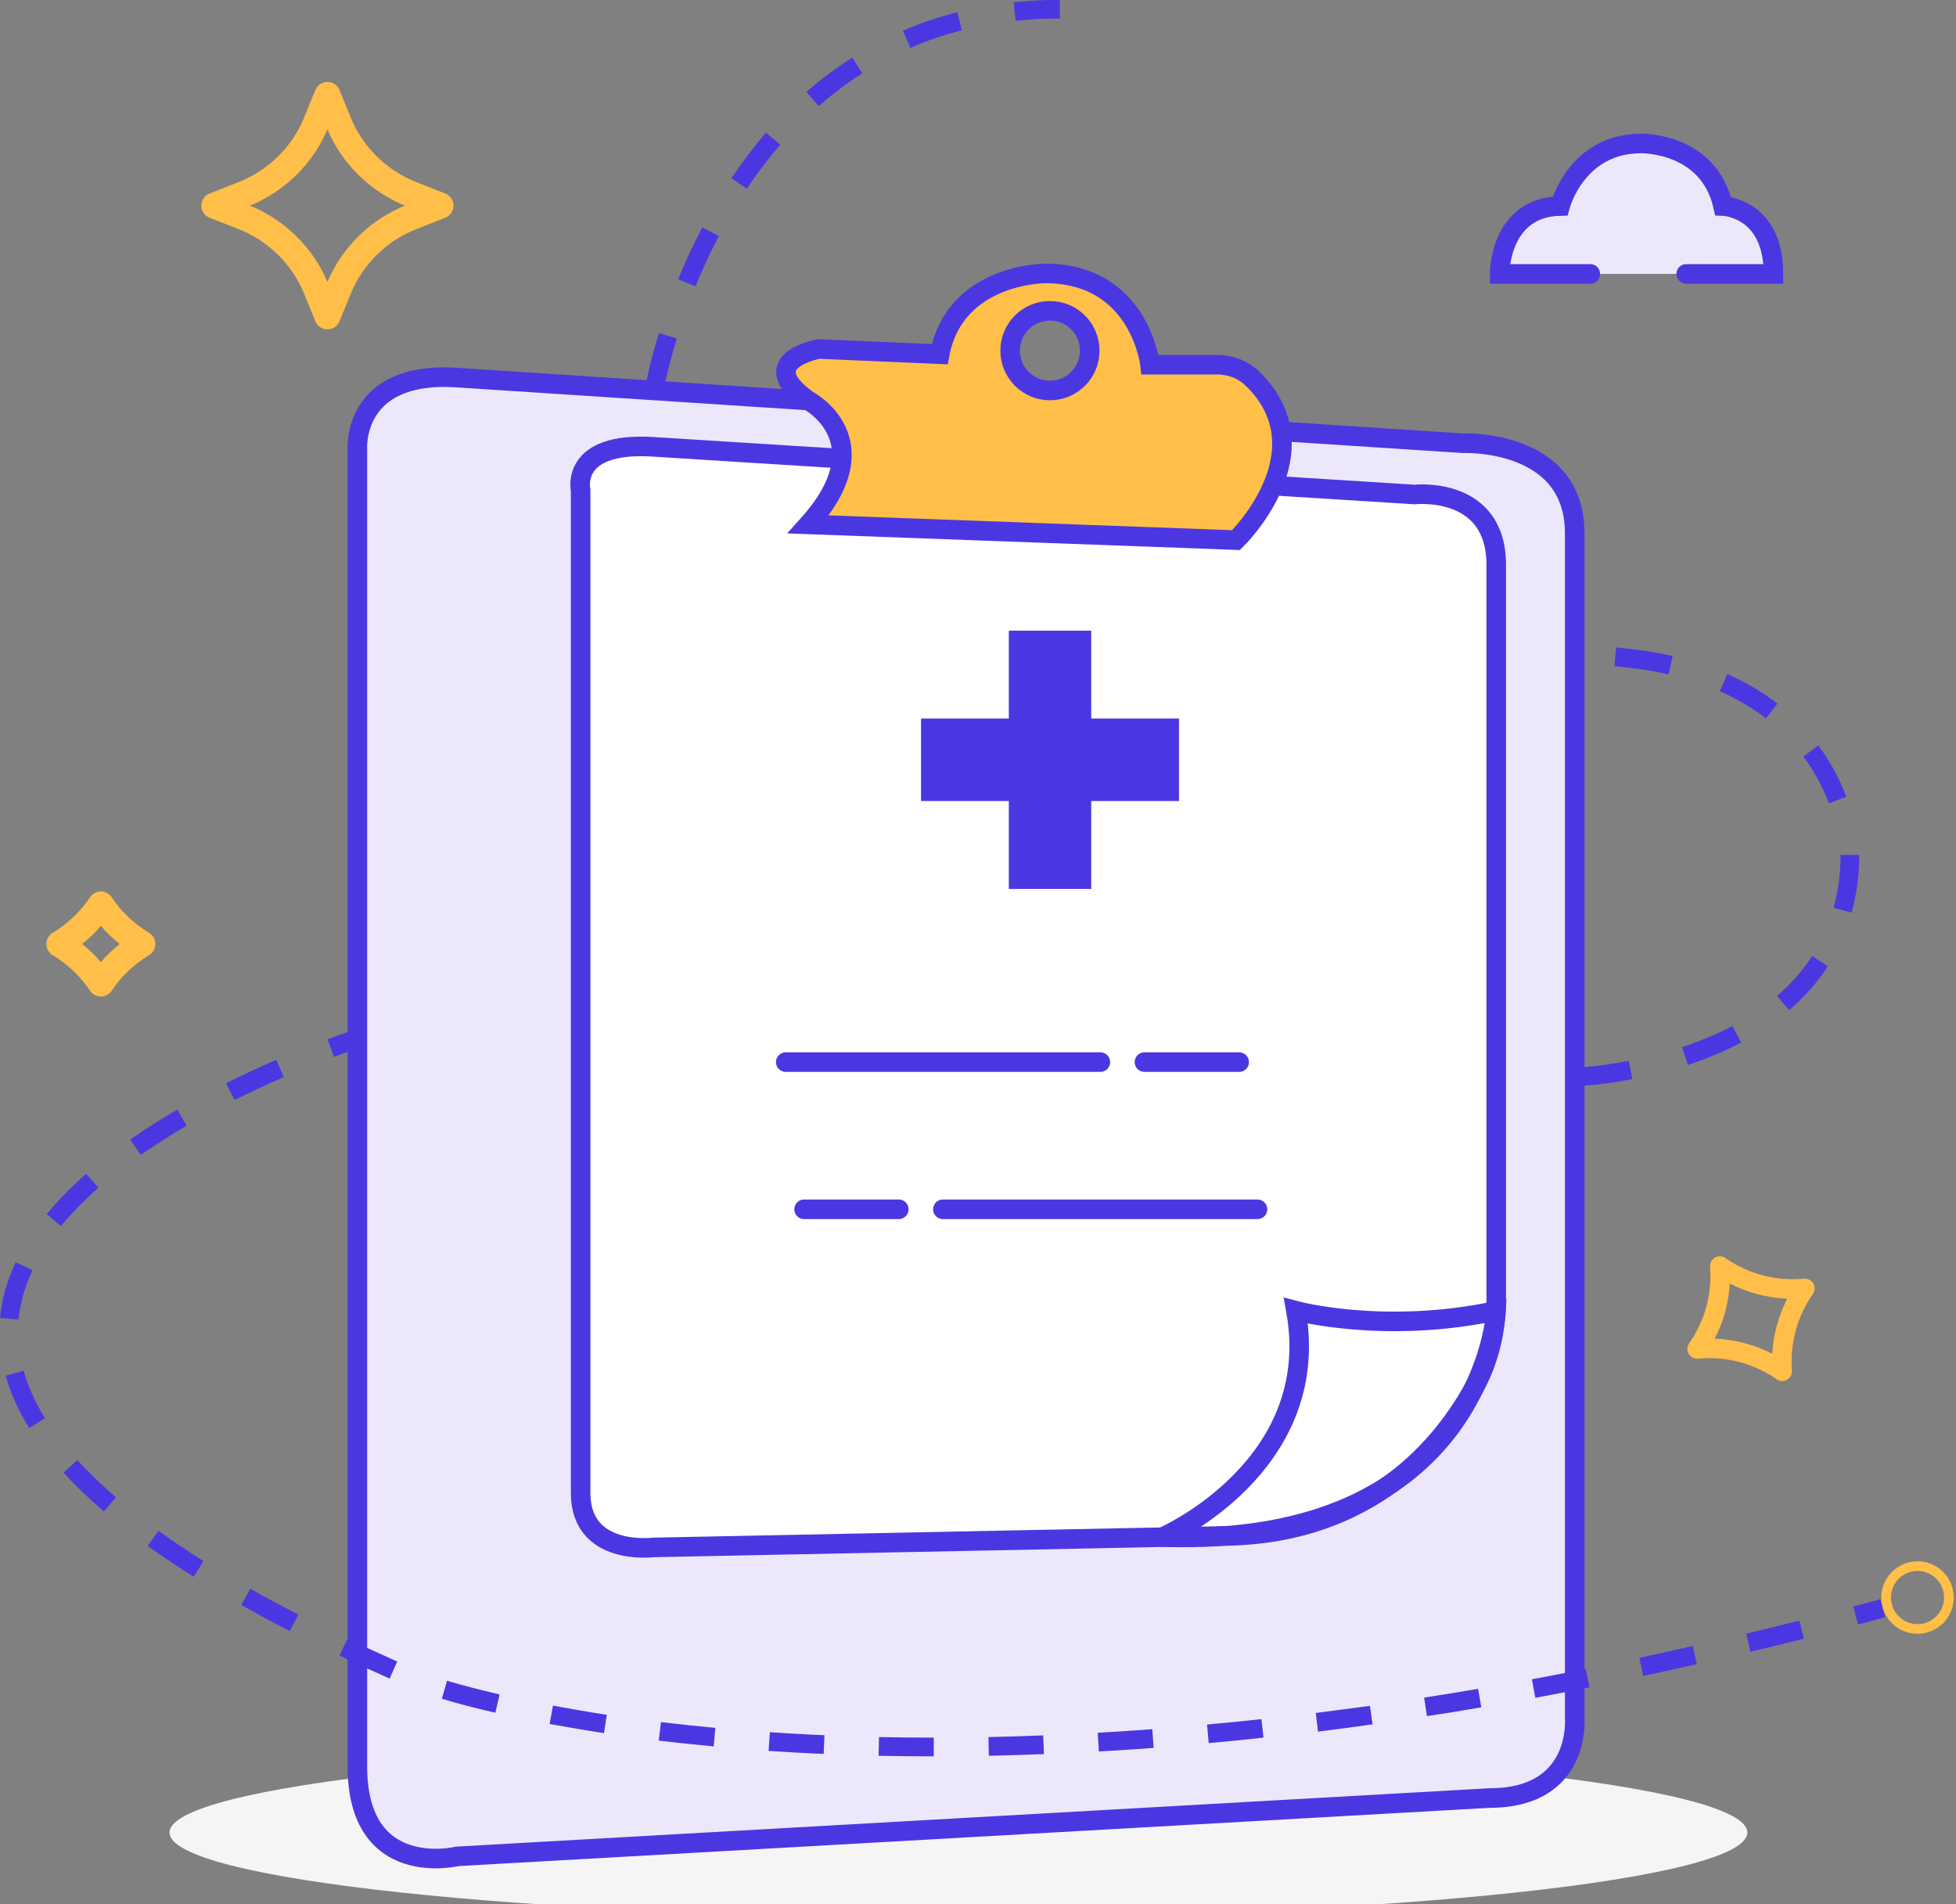 <svg width="150" height="146" viewBox="0 0 150 146" fill="none" xmlns="http://www.w3.org/2000/svg">
<rect x="0" y="0" width="150" height="146" fill="#808080" stroke="none"/>
<g id="Layer_1" clip-path="url(#clip0_2551_12462)">
<path id="Vector" d="M73.5 147C106.913 147 134 144.09 134 140.5C134 136.91 106.913 134 73.5 134C40.087 134 13 136.91 13 140.5C13 144.09 40.087 147 73.5 147Z" fill="#F5F5F5"/>
<path id="Vector_2" d="M35.043 28.951L112.192 33.984C112.192 33.984 120.759 33.611 120.759 40.881V131.704C120.759 131.704 121.318 137.855 114.241 137.855L35.043 142.329C35.043 142.329 27.407 144.193 27.407 135.432V34.543C27.407 34.543 26.877 28.42 35.043 28.951Z" fill="#EDE7FB" stroke="#4B37E1" stroke-width="1.5" stroke-miterlimit="10" stroke-linecap="round"/>
<path id="Vector_3" d="M50.072 34.257L108.481 37.913C108.481 37.913 114.742 37.211 114.742 43.305V99.657C114.742 101.923 114.226 104.174 113.166 106.181C110.731 110.713 105.1 117.767 93.539 117.767L50.086 118.642C50.086 118.642 44.527 119.345 44.527 114.469V37.569C44.527 37.569 43.667 33.855 50.086 34.257H50.072Z" fill="white" stroke="#4B37E1" stroke-width="1.5" stroke-miterlimit="10" stroke-linecap="round"/>
<path id="Vector_4" d="M89.155 117.852C89.155 117.852 101.519 112.475 99.384 100.502C99.384 100.502 106.161 102.323 114.728 100.502C114.728 100.502 113.797 118.67 89.141 117.852H89.155Z" stroke="#4B37E1" stroke-width="1.5" stroke-miterlimit="10" stroke-linecap="round"/>
<path id="Vector_5" d="M60.258 81.432H84.384" stroke="#4B37E1" stroke-width="1.5" stroke-miterlimit="10" stroke-linecap="round"/>
<path id="Vector_6" d="M87.765 81.432H95.029" stroke="#4B37E1" stroke-width="1.5" stroke-miterlimit="10" stroke-linecap="round"/>
<path id="Vector_7" d="M96.433 92.717H72.307" stroke="#4B37E1" stroke-width="1.5" stroke-miterlimit="10" stroke-linecap="round"/>
<path id="Vector_8" d="M68.926 92.717H61.662" stroke="#4B37E1" stroke-width="1.5" stroke-miterlimit="10" stroke-linecap="round"/>
<path id="Vector_9" d="M90.415 55.091H83.682V48.352H77.364V55.091H70.63V61.414H77.364V68.154H83.682V61.414H90.415V55.091Z" fill="#4B37E1"/>
<path id="Vector_10" d="M96.017 29.007C95.301 28.305 94.312 27.96 93.324 27.96H88.195C88.195 27.96 87.421 20.963 80.143 20.963C80.143 20.963 73.238 20.963 72.063 27.157L62.794 26.756C62.794 26.756 57.693 27.674 61.991 30.713C61.991 30.713 67.779 33.753 61.991 40.206L94.785 41.41C94.785 41.41 101.805 34.628 96.031 29.007H96.017ZM80.516 29.939C78.84 29.939 77.464 28.577 77.464 26.885C77.464 25.193 78.825 23.831 80.516 23.831C82.206 23.831 83.567 25.193 83.567 26.885C83.567 28.577 82.206 29.939 80.516 29.939Z" fill="#FFBF48" stroke="#4B37E1" stroke-width="1.5" stroke-miterlimit="10" stroke-linecap="round"/>
<g id="Group">
<path id="Vector_11" d="M25.616 81.03L25.115 79.682C26.404 79.209 27.163 78.965 27.163 78.965L27.593 80.327C27.593 80.327 26.834 80.571 25.602 81.03H25.616Z" fill="#4B37E1"/>
<path id="Vector_12" d="M71.605 134.658C70.158 134.658 68.754 134.644 67.378 134.615L67.407 133.181C68.768 133.21 70.158 133.224 71.605 133.224V134.658ZM75.831 134.615L75.802 133.181C77.163 133.153 78.567 133.11 80 133.052L80.057 134.486C78.625 134.544 77.206 134.587 75.831 134.615ZM63.166 134.472C61.705 134.415 60.301 134.329 58.94 134.242L59.04 132.809C60.387 132.895 61.776 132.981 63.224 133.038L63.166 134.472ZM84.269 134.286L84.183 132.852C85.559 132.78 86.948 132.68 88.367 132.579L88.467 134.013C87.034 134.113 85.63 134.214 84.255 134.286H84.269ZM54.728 133.898C53.252 133.755 51.848 133.612 50.516 133.454L50.688 132.034C52.006 132.192 53.395 132.335 54.857 132.479L54.728 133.913V133.898ZM92.693 133.655L92.564 132.221C93.94 132.092 95.329 131.963 96.734 131.805L96.891 133.224C95.473 133.382 94.069 133.526 92.693 133.64V133.655ZM46.332 132.88C44.814 132.651 43.424 132.407 42.149 132.178L42.407 130.772C43.668 131.002 45.043 131.246 46.533 131.475L46.318 132.895L46.332 132.88ZM101.075 132.751L100.903 131.332C102.264 131.16 103.653 130.973 105.057 130.787L105.258 132.206C103.84 132.407 102.45 132.593 101.075 132.766V132.751ZM109.427 131.575L109.212 130.156C110.573 129.941 111.963 129.726 113.352 129.482L113.596 130.901C112.192 131.145 110.802 131.375 109.427 131.575ZM37.994 131.317C36.49 130.973 35.1 130.615 33.883 130.242L34.284 128.865C35.487 129.224 36.848 129.568 38.309 129.912L37.994 131.303V131.317ZM117.736 130.156L117.479 128.751C118.84 128.493 120.215 128.234 121.605 127.962L121.891 129.367C120.501 129.654 119.112 129.912 117.751 130.17L117.736 130.156ZM29.871 128.693C28.539 128.105 27.249 127.517 26.032 126.93L26.648 125.639C27.865 126.213 29.14 126.801 30.459 127.388L29.885 128.693H29.871ZM126.017 128.507L125.716 127.102C127.063 126.815 128.438 126.514 129.814 126.198L130.129 127.589C128.739 127.905 127.364 128.206 126.003 128.493L126.017 128.507ZM134.241 126.643L133.911 125.252C135.258 124.936 136.619 124.592 137.994 124.248L138.338 125.639C136.963 125.983 135.587 126.327 134.241 126.643ZM22.235 125.066C20.917 124.392 19.685 123.718 18.496 123.058L19.198 121.811C20.358 122.47 21.59 123.13 22.88 123.789L22.221 125.066H22.235ZM14.857 120.893C13.61 120.104 12.421 119.316 11.318 118.527L12.149 117.365C13.223 118.14 14.384 118.914 15.602 119.688L14.842 120.907L14.857 120.893ZM7.966 115.889C6.819 114.899 5.774 113.895 4.871 112.906L5.931 111.945C6.791 112.892 7.794 113.852 8.897 114.799L7.966 115.889ZM2.235 109.479C1.404 108.145 0.802 106.798 0.43 105.478L1.805 105.091C2.149 106.296 2.693 107.515 3.453 108.733L2.235 109.493V109.479ZM1.433 101.177L0 101.048C0.129 99.614 0.544 98.18 1.203 96.775L2.493 97.391C1.905 98.639 1.547 99.915 1.418 101.177H1.433ZM4.685 94.007L3.582 93.09C4.441 92.043 5.458 91.01 6.605 89.992L7.55 91.068C6.461 92.028 5.501 93.003 4.685 93.993V94.007ZM10.802 88.544L9.986 87.368C11.089 86.594 12.307 85.82 13.596 85.074L14.312 86.307C13.066 87.038 11.891 87.784 10.802 88.544ZM17.98 84.328L17.335 83.052C18.567 82.436 19.857 81.833 21.189 81.26L21.762 82.579C20.459 83.153 19.183 83.74 17.98 84.343V84.328Z" fill="#4B37E1"/>
<path id="Vector_13" d="M142.493 124.563L142.12 123.173C142.808 122.986 143.495 122.8 144.197 122.613L144.57 123.99C143.868 124.176 143.18 124.363 142.493 124.549V124.563Z" fill="#4B37E1"/>
</g>
<path id="Vector_14" d="M147.048 124.892C148.378 124.892 149.455 123.814 149.455 122.483C149.455 121.153 148.378 120.074 147.048 120.074C145.719 120.074 144.642 121.153 144.642 122.483C144.642 123.814 145.719 124.892 147.048 124.892Z" stroke="#FFBF48" stroke-width="0.74" stroke-miterlimit="10"/>
<path id="Vector_15" d="M120.788 83.296L120.745 81.862C120.745 81.862 122.493 81.805 124.914 81.332L125.186 82.737C122.651 83.225 120.86 83.282 120.788 83.282V83.296ZM129.441 81.647L128.997 80.285C130.387 79.826 131.676 79.281 132.851 78.665L133.524 79.927C132.278 80.586 130.917 81.16 129.456 81.647H129.441ZM137.206 77.446L136.275 76.356C137.35 75.439 138.252 74.406 138.969 73.302L140.172 74.076C139.384 75.309 138.381 76.442 137.206 77.446ZM141.992 69.975L140.616 69.603C140.96 68.341 141.146 66.978 141.146 65.545H142.579C142.579 67.108 142.378 68.599 141.992 69.975ZM140.258 61.601C139.771 60.311 139.112 59.106 138.295 58.002L139.441 57.142C140.33 58.346 141.046 59.666 141.59 61.085L140.244 61.601H140.258ZM135.43 55.091C134.384 54.274 133.195 53.572 131.891 52.998L132.464 51.679C133.868 52.295 135.158 53.055 136.304 53.944L135.43 55.077V55.091ZM127.951 51.707C126.662 51.406 125.272 51.206 123.811 51.077L123.926 49.643C125.444 49.772 126.906 49.987 128.267 50.302L127.951 51.693V51.707Z" fill="#4B37E1"/>
<path id="Vector_16" d="M50.874 30.055L49.456 29.826C49.456 29.826 49.742 28.091 50.53 25.538L51.905 25.954C51.146 28.406 50.874 30.041 50.874 30.055ZM53.338 21.954L52.006 21.409C52.564 20.047 53.181 18.713 53.854 17.437L55.129 18.096C54.484 19.33 53.883 20.62 53.338 21.939V21.954ZM57.278 14.469L56.089 13.666C56.92 12.433 57.808 11.257 58.739 10.167L59.828 11.099C58.94 12.132 58.08 13.264 57.278 14.454V14.469ZM62.779 8.131L61.834 7.055C62.951 6.08 64.14 5.191 65.358 4.417L66.132 5.622C64.971 6.353 63.854 7.199 62.794 8.131H62.779ZM69.814 3.671L69.241 2.352C70.573 1.779 71.977 1.306 73.41 0.933L73.768 2.324C72.407 2.668 71.089 3.112 69.814 3.671ZM77.88 1.592L77.736 0.173C78.882 0.058 80.072 -0.014 81.275 -0.014V1.42C80.115 1.42 78.983 1.478 77.88 1.592Z" fill="#4B37E1"/>
<path id="Star" d="M24.241 22.125C23.213 19.613 21.179 17.621 18.611 16.616L16.439 15.766L18.611 14.915C21.179 13.91 23.213 11.919 24.241 9.406L25.109 7.281L25.978 9.406C27.005 11.919 29.04 13.91 31.608 14.915L33.779 15.766L31.608 16.616C29.04 17.621 27.005 19.613 25.978 22.125L25.109 24.251L24.241 22.125Z" stroke="#FFBF48" stroke-width="2" stroke-linejoin="round"/>
<path id="Star_2" d="M136.671 105.133C134.778 103.808 132.466 103.201 130.149 103.423C131.45 101.564 132.065 99.318 131.888 97.071C133.781 98.397 136.094 99.003 138.41 98.782C137.109 100.641 136.494 102.887 136.671 105.133Z" stroke="#FFBF48" stroke-width="1.5" stroke-linejoin="round"/>
<g id="Vector_17">
<path d="M121.956 21H115C115 21 114.968 15.905 119.637 15.795C119.637 15.795 120.879 11 125.852 11C125.852 11 131.027 10.89 132.136 15.795C132.136 15.795 136 15.916 136 21H129.311" fill="#EDE7FB"/>
<path d="M121.956 21H115C115 21 114.968 15.905 119.637 15.795C119.637 15.795 120.879 11 125.852 11C125.852 11 131.027 10.89 132.136 15.795C132.136 15.795 136 15.916 136 21H129.311" stroke="#4B37E1" stroke-width="1.5" stroke-miterlimit="10" stroke-linecap="round"/>
</g>
<path id="Star_3" d="M10.914 72.376C9.633 73.149 8.547 74.184 7.736 75.406C6.926 74.184 5.84 73.149 4.559 72.376C5.84 71.604 6.926 70.568 7.736 69.347C8.547 70.568 9.633 71.604 10.914 72.376Z" stroke="#FFBF48" stroke-width="2" stroke-linejoin="round"/>
</g>
<defs>
<clipPath id="clip0_2551_12462">
<rect width="150" height="146" fill="white"/>
</clipPath>
</defs>
</svg>
